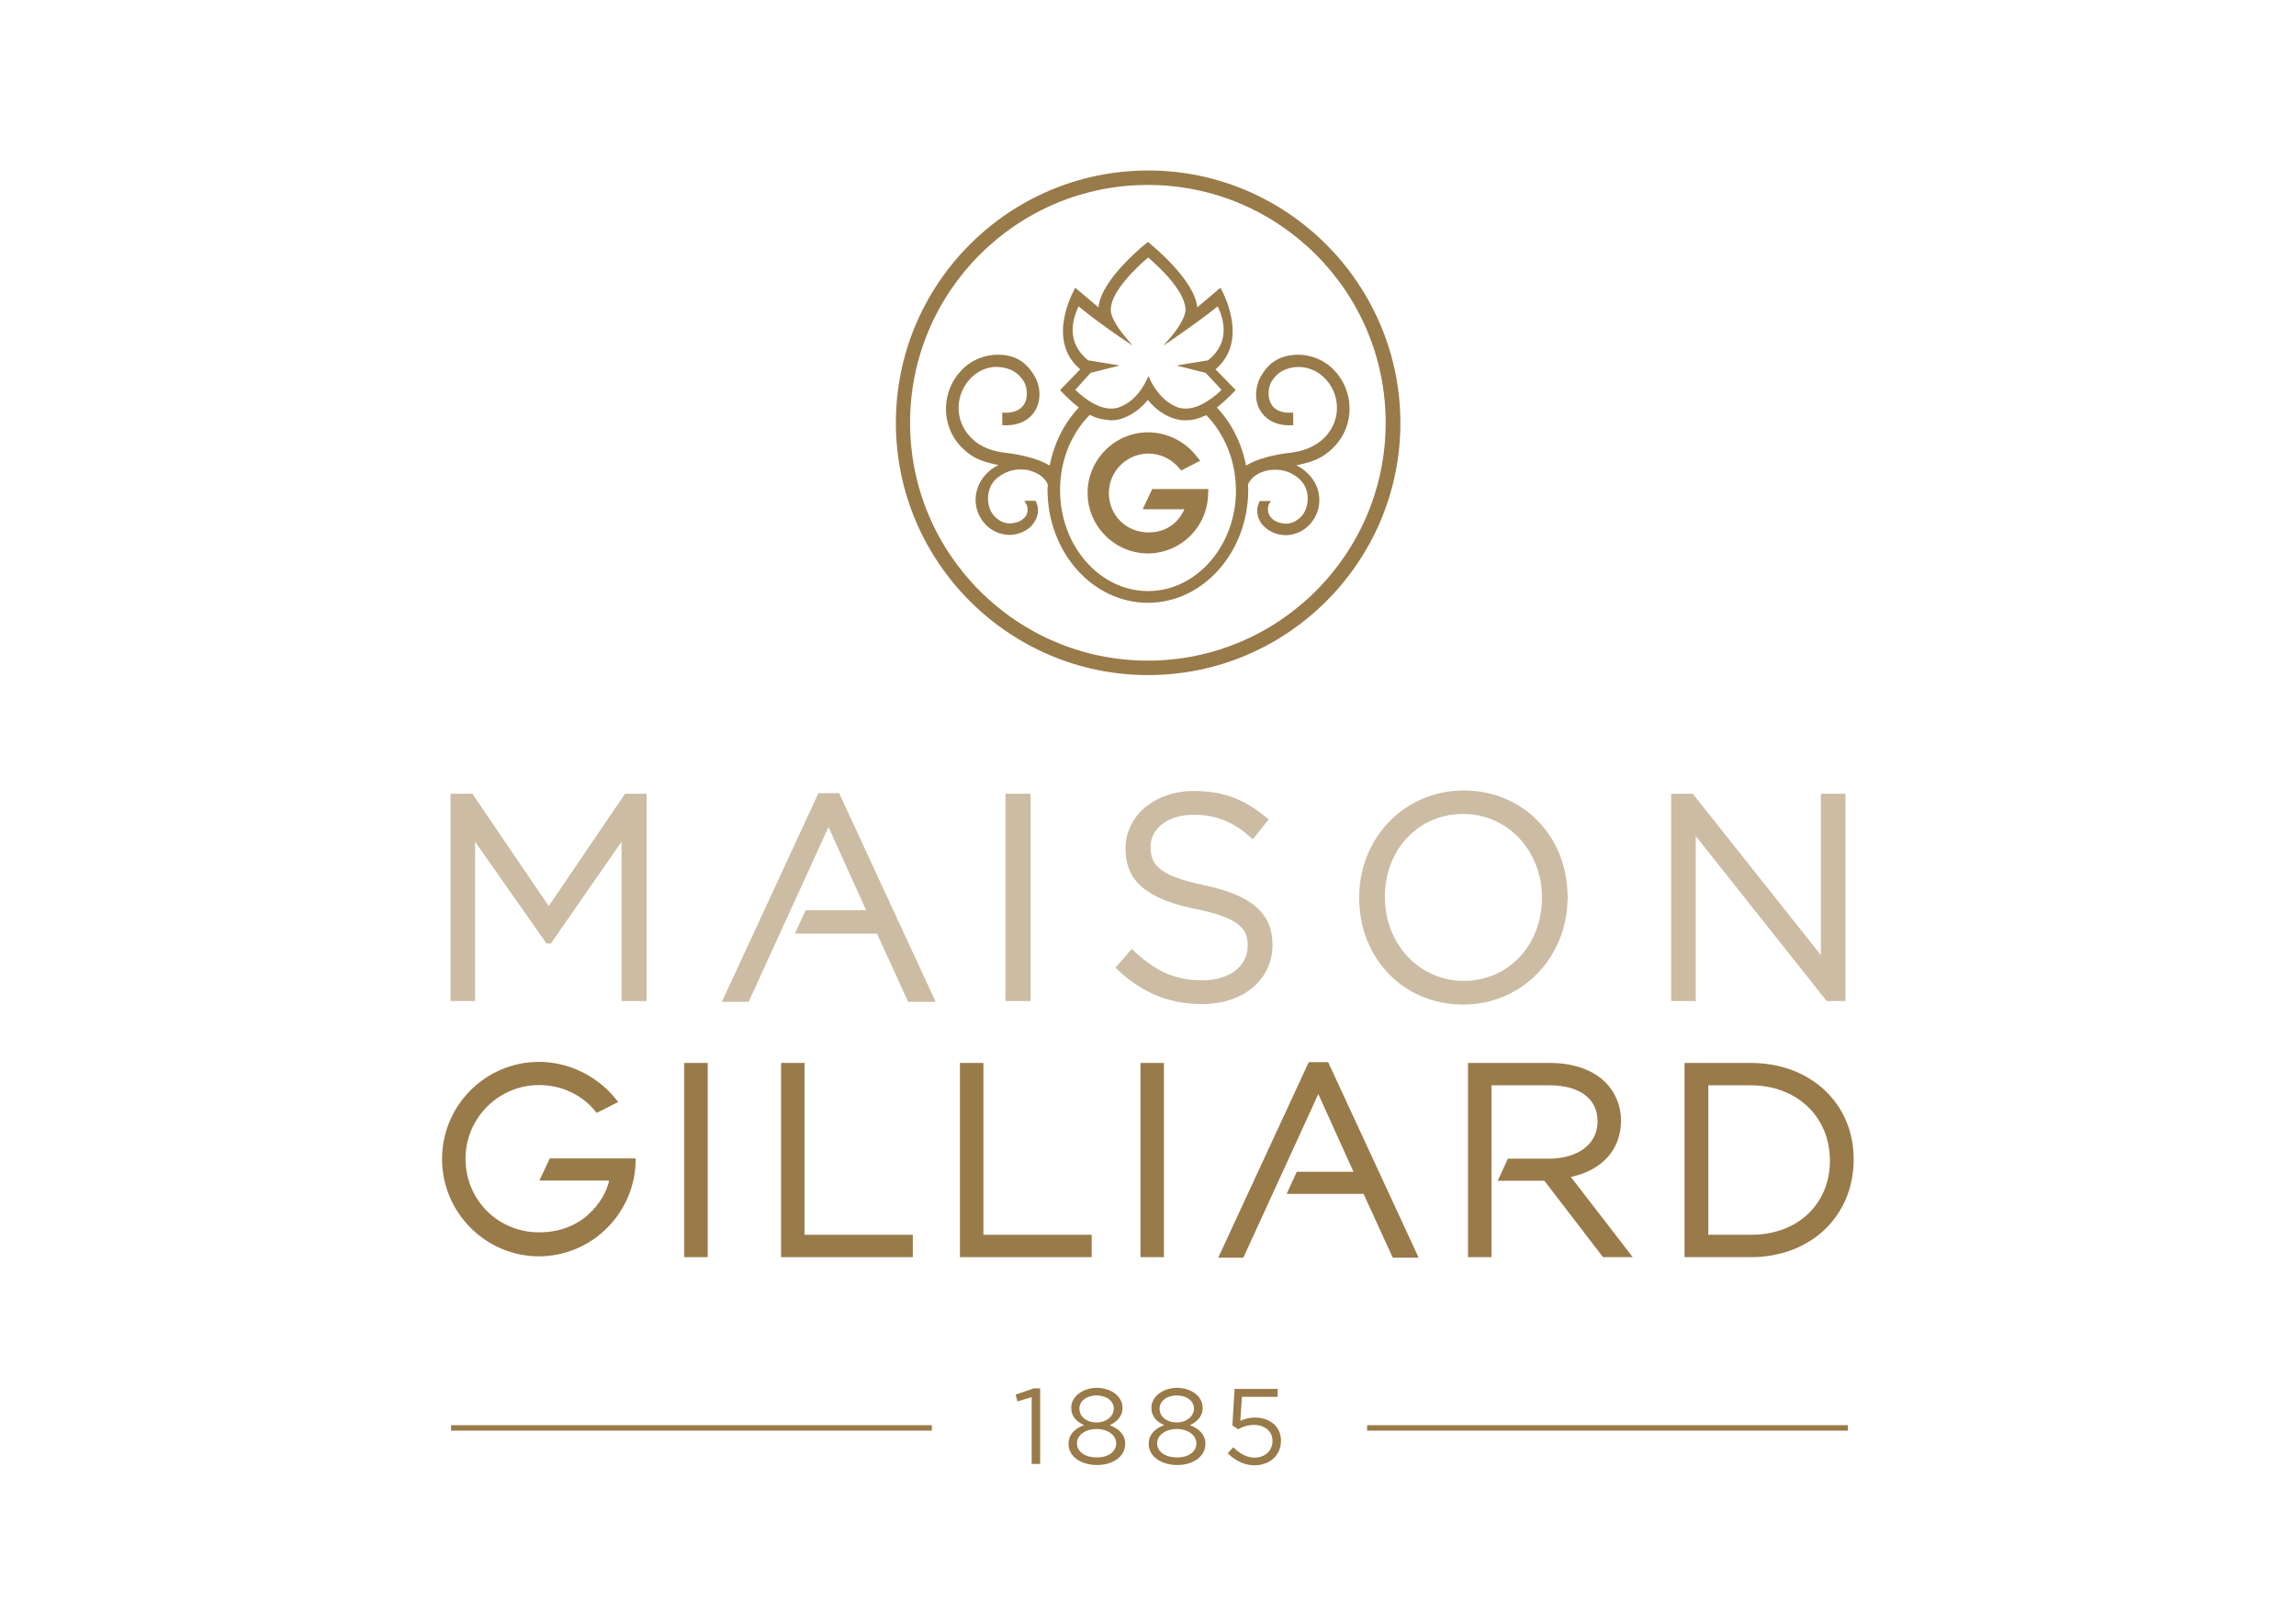 <?xml version="1.0" encoding="UTF-8"?> <!-- Generator: Adobe Illustrator 20.1.0, SVG Export Plug-In . SVG Version: 6.00 Build 0) --> <svg xmlns="http://www.w3.org/2000/svg" xmlns:xlink="http://www.w3.org/1999/xlink" version="1.1" id="Calque_1" x="0px" y="0px" viewBox="0 0 841.9 595.3" style="enable-background:new 0 0 841.9 595.3;" xml:space="preserve"> <style type="text/css"> .st0{opacity:0.5;fill:#997A49;} .st1{fill:#997A49;} </style> <polygon class="st0" points="174.2,308.6 200.4,345.9 202,345.9 227.9,308.6 227.9,367 237.1,367 237.1,291 229.2,291 201.2,332.2 173.2,291 165.2,291 165.2,367 174.2,367 "></polygon> <rect x="368.7" y="291" class="st0" width="9.2" height="76"></rect> <path class="st0" d="M441,359.4c-9.7,0-16.6-2.9-24.6-10.2l-1.4-1.3l-6,6.9l1.4,1.3c9.3,8.3,18.7,12,30.4,12 c15.2,0,25.8-8.9,25.8-21.8c0-11.5-7.8-18.2-25.2-21.8c-18-3.7-19.5-8.5-19.5-14.1c0-6.8,6.6-11.7,15.7-11.7 c7.9,0,14.2,2.4,20.3,7.7l1.5,1.3l5.8-7.3l-1.5-1.2c-8.1-6.5-15.6-9.2-25.9-9.2c-14.3,0-25.1,9-25.1,21.1c0,11.9,7.7,18.5,25.9,22.2 c17.5,3.5,18.9,8.2,18.9,13.7C457.4,354.3,450.7,359.4,441,359.4z"></path> <path class="st0" d="M536.5,368.3c21.2,0,37.9-16.8,38.3-38.5l0.1-0.1l-0.1-1.7c-0.4-21.8-16.6-38.2-38.1-38.2 c-21.5,0-38.3,17.2-38.3,39.2v0.2C498.4,351.5,514.8,368.3,536.5,368.3z M507.8,328.8c0-17.3,12.3-30.4,28.7-30.4 c16.2,0,28.9,13.4,28.9,30.6v0.2c0,17.3-12.3,30.4-28.7,30.4C520.5,359.6,507.8,346.2,507.8,328.8z"></path> <polygon class="st0" points="621.8,306.5 669.8,367 676.7,367 676.7,291 667.7,291 667.7,350.2 620.7,291 612.8,291 612.8,367 621.8,367 "></polygon> <polygon class="st0" points="300.1,290.8 264.7,367.3 274.5,367.3 303.8,303.2 317.6,333.7 295.4,333.7 291.5,342.3 321.6,342.3 333,367.3 343.1,367.3 307.7,290.8 "></polygon> <g> <polygon class="st1" points="479.9,389.4 446.7,461.1 455.9,461.1 483.4,401.1 496.3,429.6 475.5,429.6 471.8,437.7 500,437.7 510.7,461.1 520.2,461.1 487,389.4 "></polygon> <rect x="250.9" y="389.7" class="st1" width="8.6" height="71.2"></rect> <polygon class="st1" points="295,389.7 286.4,389.7 286.4,460.9 334.7,460.9 334.7,452.7 295,452.7 "></polygon> <polygon class="st1" points="360.6,389.7 352,389.7 352,460.9 400.3,460.9 400.3,452.7 360.6,452.7 "></polygon> <rect x="418.2" y="389.7" class="st1" width="8.6" height="71.2"></rect> <path class="st1" d="M642,389.7h-24.3v71.2H642c21.9,0,37.7-15,37.7-35.8C679.8,404.6,663.9,389.7,642,389.7z M671,425.5 c0,16-11.9,27.2-28.9,27.2h-15.7v-54.8H642C658.8,397.9,671,409.4,671,425.5z"></path> <path class="st1" d="M576,431.5c11.6-2.5,18.4-10.1,18.4-20.8c0-5.2-2.1-10.2-5.6-13.8c-4.6-4.6-11.8-7.2-20.3-7.2h-30.2v71.2h8.6 v-63h21.3c11,0,17.6,4.9,17.6,13.2c0,8.3-7,13.6-17.8,13.7h-15.1l-3.7,8.1h17.1l21.5,28h10.9L576,431.5z"></path> <path class="st1" d="M201.6,424.7l-3.8,8.1h25.5c-0.4,3.8-7,19-25.6,19c-15.1,0-27-11.9-27-27c0-14.9,12.1-27,27-27 c7.9,0,15.2,3.3,20.2,9.1l0.9,1.1l1.2-0.6c1.9-0.9,3.2-1.6,4.7-2.4l2-1l-1.4-1.7c-6.8-8.1-17.1-13-27.6-13 c-19.7,0-35.6,16-35.6,35.6c0,19.6,15.9,35.6,35.4,35.7c19.7,0,35.7-16.1,35.6-35.9H201.6z"></path> </g> <g> <rect x="165.4" y="522.5" class="st1" width="176.3" height="2"></rect> </g> <g> <rect x="501.3" y="522.5" class="st1" width="176.3" height="2"></rect> </g> <g> <path class="st1" d="M378.3,512.2l-5.2,1.6l-0.7-2.5l6.7-2.3h2.3v27.7h-3.1V512.2z"></path> <path class="st1" d="M391.8,529.3L391.8,529.3c0-3.3,2.4-5.7,5.7-6.8c-2.6-1.2-4.7-3.1-4.7-6.3v-0.1c0-4.2,4.4-7.3,9.4-7.3 s9.4,3,9.4,7.3v0.1c0,3.2-2.2,5.1-4.7,6.3c3.3,1.2,5.7,3.5,5.7,6.7v0.1c0,4.7-4.5,7.8-10.3,7.8 C396.2,537.1,391.8,533.9,391.8,529.3z M409.3,529.2L409.3,529.2c0-3.1-3.2-5.3-7.2-5.3c-4,0-7.2,2.2-7.2,5.2v0.1 c0,2.8,2.7,5.1,7.2,5.1C406.6,534.4,409.3,532,409.3,529.2z M408.4,516.4L408.4,516.4c0-2.8-2.7-4.8-6.3-4.8s-6.3,2-6.3,4.8v0.1 c0,3,2.8,5,6.3,5S408.4,519.3,408.4,516.4z"></path> <path class="st1" d="M421.2,529.3L421.2,529.3c0-3.3,2.4-5.7,5.7-6.8c-2.6-1.2-4.7-3.1-4.7-6.3v-0.1c0-4.2,4.4-7.3,9.4-7.3 s9.4,3,9.4,7.3v0.1c0,3.2-2.2,5.1-4.7,6.3c3.3,1.2,5.7,3.5,5.7,6.7v0.1c0,4.7-4.5,7.8-10.3,7.8 C425.7,537.1,421.2,533.9,421.2,529.3z M438.7,529.2L438.7,529.2c0-3.1-3.2-5.3-7.2-5.3c-4,0-7.2,2.2-7.2,5.2v0.1 c0,2.8,2.7,5.1,7.2,5.1C436.1,534.4,438.7,532,438.7,529.2z M437.8,516.4L437.8,516.4c0-2.8-2.7-4.8-6.3-4.8s-6.3,2-6.3,4.8v0.1 c0,3,2.8,5,6.3,5S437.8,519.3,437.8,516.4z"></path> <path class="st1" d="M450.2,532.8l2-2.2c2.4,2.3,5,3.8,7.8,3.8c3.9,0,6.6-2.6,6.6-6.1v-0.1c0-3.4-2.8-5.8-6.8-5.8 c-2.3,0-4.2,0.7-5.8,1.6l-2.1-1.4l0.8-13.4h15.8v2.9h-13.1l-0.6,8.8c1.6-0.7,3.1-1.2,5.4-1.2c5.3,0,9.5,3.2,9.5,8.4v0.1 c0,5.4-4.1,9-9.8,9C456.1,537.2,452.7,535.3,450.2,532.8z"></path> </g> <g> <path class="st1" d="M421,62.5c-51,0-92.5,41.5-92.5,92.5c0,51,41.5,92.5,92.5,92.5c51,0,92.5-41.5,92.5-92.5 C513.4,104,471.9,62.5,421,62.5 M508.1,155c0,48.1-39.1,87.2-87.2,87.2c-48.1,0-87.2-39.1-87.2-87.2c0-48.1,39.1-87.2,87.2-87.2 C469,67.8,508.1,106.9,508.1,155"></path> <path class="st1" d="M443.1,179.3h-20.6l-3.5,7.4h15.3c-1.2,2.8-4.8,8.5-13.2,8.5c-8.1,0-14.5-6.3-14.5-14.4 c0-8,6.5-14.5,14.5-14.5c4.2,0,8.1,1.8,10.8,4.8l1.2,1.4l7-3.6l-1.9-2.3c-4.2-5.1-10.7-8.1-17.2-8.1c-12.2,0-22.2,10-22.2,22.2 c0,12.2,9.9,22.1,22,22.2c5.9,0,11.5-2.3,15.7-6.5c4.2-4.2,6.5-9.8,6.5-15.8L443.1,179.3z"></path> <path class="st1" d="M488.9,135.4c-3.9-3.9-9.3-5.7-14.5-5.3c-5.4,0.5-9.2,2.9-12.1,7.9c-2.1,3.8-2.4,8.8-0.2,12.5 c1.3,2.2,4.6,5.8,11.9,5.4l0.2,0v-4.6l-0.5,0c-3.7,0.2-6.3-0.9-7.6-3.2c-1.5-2.6-1-6.4,0.2-8.3c2.1-3.4,5-4.8,8.6-5.2 c3.8-0.4,7.8,1,10.7,3.9c5.9,5.8,6.4,15.4,0.2,21.8c-3.8,3.9-8.7,5.2-12.7,5.7c-5.6,0.6-12.3,2.2-16.2,4.7 c-1.6-8.3-5.4-15.7-10.7-21.3c3.6-2.8,6.9-6.4,6.9-6.4l-7.4-7.6c13-11,1.8-29.9,1.8-29.9l-8.5,7.2c-0.9-10.5-18.1-24-18.1-24 s-17.2,13.4-18.1,24l-8.5-7.2c0,0-11.3,18.9,1.8,29.9l-7.4,7.6c0,0,3.2,3.6,6.9,6.4c0,0,0,0,0,0c-5.3,5.6-9.1,13-10.7,21.3 c-4-2.5-10.7-4.1-16.3-4.7c-4-0.5-8.9-1.7-12.7-5.7c-6.2-6.4-5.6-16,0.2-21.8c2.9-2.9,6.9-4.4,10.7-3.9c3.6,0.4,6.4,1.8,8.6,5.2 c1.2,1.9,1.7,5.8,0.2,8.3c-1.4,2.3-4,3.4-7.6,3.2l-0.5,0v4.6l0.2,0c7.3,0.4,10.6-3.2,11.9-5.4c2.2-3.7,2-8.7-0.2-12.5 c-2.8-5-6.7-7.5-12-7.9c-5.2-0.4-10.6,1.4-14.5,5.3c-7.7,7.6-8.3,20.4-0.3,28.6c4,4.1,7.8,5.3,13.5,6.5c-0.9,0.5-1.7,0.9-2.5,1.5 c-3.3,2.5-5.4,6-5.8,9.9c-0.4,3.6,0.8,7.3,3.3,10.1c2.2,2.5,5.3,3.9,8.6,4.1c3,0.1,6.1-1,8.2-3c1.8-1.8,2.8-4,2.7-6.4 c0-1-0.4-2.1-0.9-3.1h-4.1c0.1,0.2,0.6,0.9,0.9,1.6c0.2,0.5,0.3,1,0.3,1.5c0,1.5-0.5,2.6-1.6,3.5c-0.7,0.6-1.5,1.1-2.8,1.4 c-0.1,0-0.7,0.1-1.1,0.2c-0.5,0.1-1,0.1-1.3,0.1c-2.6-0.1-4.4-1.6-5.5-2.8c-1.7-1.9-2.3-4.4-2.2-6.9c0.1-2.7,1.3-5.6,3.9-7.4 c2.8-2,5.7-3,9.6-2.6c0.4,0,0.9,0.1,1.4,0.2c3.6,1,5.8,2.6,7,5.2c0,0.6-0.1,1.3-0.1,1.9c0,22.9,16.5,41.5,36.8,41.5 c20.3,0,36.8-18.6,36.8-41.5c0-0.6-0.1-1.3-0.1-1.9c1.2-2.6,3.4-4.2,7-5.1c0.4-0.1,0.9-0.2,1.4-0.2c3.9-0.4,6.9,0.6,9.6,2.6 c2.6,1.9,3.8,4.7,3.9,7.4c0.1,2.5-0.6,5-2.2,6.9c-1,1.1-2.8,2.6-5.5,2.8c-0.2,0-0.7,0-1.3-0.1c-0.4-0.1-0.9-0.2-1.1-0.2 c-1.2-0.3-2.1-0.8-2.8-1.4c-1.1-1-1.6-2-1.7-3.5c0-0.5,0.1-1,0.2-1.5c0.2-0.7,0.8-1.4,0.9-1.6h-4.1c-0.5,1-0.8,2-0.9,3.1 c-0.1,2.4,0.8,4.7,2.7,6.4c2.1,2,5.2,3.1,8.2,3c3.3-0.2,6.3-1.6,8.5-4.1c2.5-2.8,3.7-6.4,3.3-10.1c-0.4-3.9-2.5-7.4-5.9-9.9 c-0.8-0.6-1.6-1.1-2.5-1.5c5.7-1.2,9.5-2.4,13.6-6.5C497.2,155.8,496.5,143,488.9,135.4z M399.9,136.7l10.7-2.7l-11.6-1.9 c-7.7-6.2-6.2-14.1-3.5-19.8c6,5.1,16.3,12.1,16.4,12.1l3.4,2.3l-2.6-3.1c-1.3-1.5-5.7-6.9-5.4-10.4c0.4-6.7,9.4-15.1,13.7-18.8 c4.2,3.6,13.2,12,13.7,18.8c0.2,3.5-4.1,8.9-5.4,10.4l-2.7,3.1l3.4-2.3c0.1-0.1,10.4-7.1,16.5-12.1c2.7,5.7,4.2,13.6-3.5,19.8 l-11.6,1.9l10.7,2.7l5.8,6.2c-1.4,1.5-7.3,6.9-13.1,6.9c-1.2,0-2.3-0.2-3.3-0.6c-4-1.6-7.3-5-9.8-10l-0.6-1.3l-0.6,1.3 c-2.4,5-5.7,8.4-9.8,10c-1,0.4-2.1,0.6-3.3,0.6c-5.8,0-11.6-5.4-13.1-6.9L399.9,136.7z M398.8,151.7c-0.5-0.3-1.1-0.6-1.6-1 C397.7,151.1,398.2,151.4,398.8,151.7z M421,216.7c-17.8,0-32.3-16.6-32.3-37c0-11,4.2-20.9,10.9-27.6c1,0.5,2.2,1,3.7,1.4 c0.2,0,0.3,0.1,0.4,0.1c1.1,0.2,2.3,0.4,3.6,0.5c1.8,0,3.4-0.3,5-1c3.3-1.3,6.2-3.5,8.6-6.5c2.4,3,5.3,5.2,8.6,6.5 c1.6,0.6,3.3,1,5.1,1c0.7,0,1.3-0.1,1.9-0.1c0.7-0.1,1.3-0.2,2.1-0.4c0,0,0,0,0,0c1.4-0.4,2.6-0.9,3.7-1.4 c6.7,6.8,10.9,16.7,10.9,27.7C453.2,200.1,438.7,216.7,421,216.7z"></path> </g> </svg> 